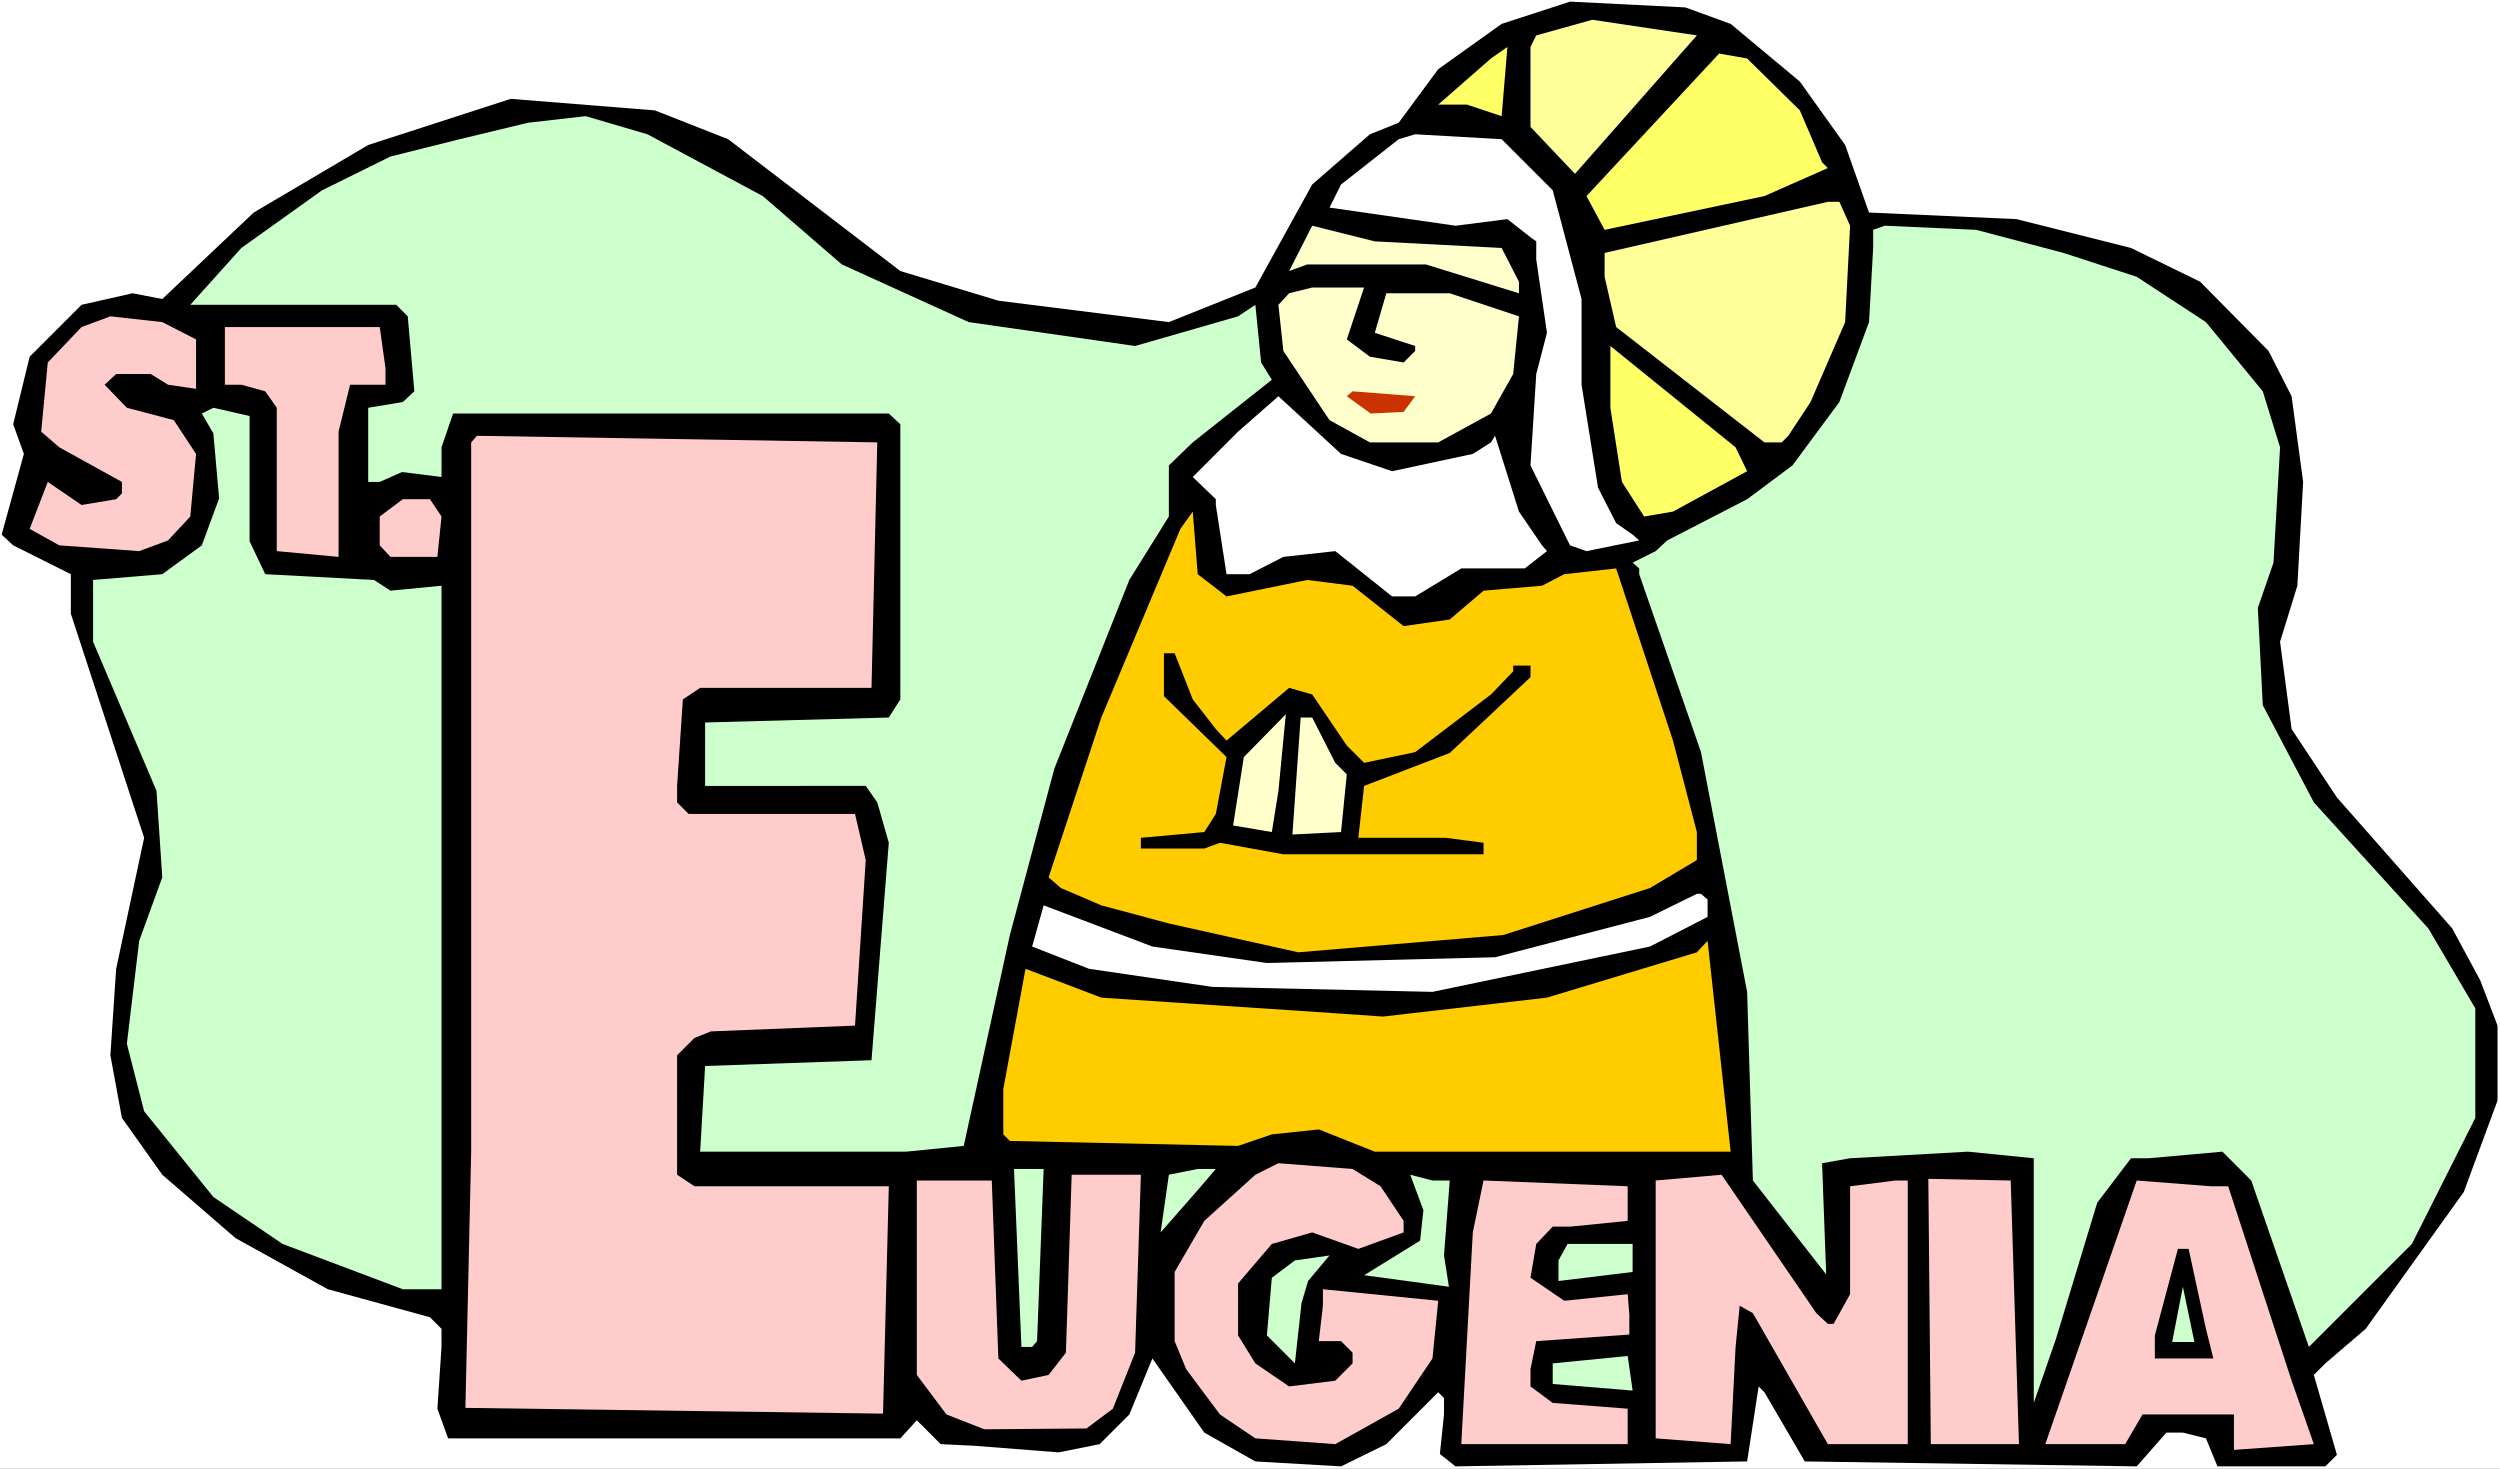 <?xml version="1.0" encoding="UTF-8" standalone="no"?>
<svg
   version="1.0"
   width="129.766mm"
   height="76.242mm"
   id="svg39"
   sodipodi:docname="Eugenia.wmf"
   xmlns:inkscape="http://www.inkscape.org/namespaces/inkscape"
   xmlns:sodipodi="http://sodipodi.sourceforge.net/DTD/sodipodi-0.dtd"
   xmlns="http://www.w3.org/2000/svg"
   xmlns:svg="http://www.w3.org/2000/svg">
  <rect width="100%" height="100%" fill="#333333" stroke="none"/>
  <sodipodi:namedview
     id="namedview39"
     pagecolor="#ffffff"
     bordercolor="#000000"
     borderopacity="0.25"
     inkscape:showpageshadow="2"
     inkscape:pageopacity="0.0"
     inkscape:pagecheckerboard="0"
     inkscape:deskcolor="#d1d1d1"
     inkscape:document-units="mm" />
  <defs
     id="defs1">
    <pattern
       id="WMFhbasepattern"
       patternUnits="userSpaceOnUse"
       width="6"
       height="6"
       x="0"
       y="0" />
  </defs>
  <path
     style="fill:#ffffff;fill-opacity:1;fill-rule:evenodd;stroke:none"
     d="M 0,288.158 H 490.455 V 0 H 0 Z"
     id="path1" />
  <path
     style="fill:#000000;fill-opacity:1;fill-rule:evenodd;stroke:none"
     d="m 339.521,4.687 13.574,11.313 8.888,12.444 4.686,13.252 28.926,1.293 22.462,5.657 13.574,6.626 13.413,13.576 4.525,8.889 2.262,16.808 -1.131,20.363 -3.394,10.99 2.262,17.131 8.888,13.414 22.624,25.697 5.494,10.182 3.394,8.889 v 14.707 l -6.626,17.939 -19.23,26.828 -7.918,6.788 -2.262,2.263 4.525,15.677 -2.262,2.263 h -21.17 l -2.262,-5.495 -4.525,-1.131 h -3.232 l -5.818,6.626 -65.125,-0.97 -7.918,-13.576 -1.131,-1.131 -2.262,14.707 -57.206,0.97 -3.07,-2.424 0.808,-7.757 v -3.232 l -1.131,-1.131 -10.181,10.182 -8.888,4.364 -16.806,-0.97 -10.019,-5.657 -10.181,-14.545 -4.525,10.99 -5.818,5.818 -8.08,1.616 -16.483,-1.293 -6.626,-0.323 -4.686,-4.687 -3.232,3.556 H 87.91 l -2.101,-5.818 0.808,-12.121 v -3.556 L 84.355,258.421 64.317,252.926 46.218,242.906 31.835,230.462 23.917,219.311 21.654,207.028 22.786,190.059 28.28,164.362 13.898,120.403 v -7.757 L 2.586,106.989 0.323,104.888 4.686,89.05 2.586,83.231 5.818,69.979 15.998,59.797 l 10.019,-2.263 5.818,1.131 17.938,-16.97 22.462,-13.252 27.957,-9.05 28.28,2.263 14.382,5.657 33.774,25.858 19.23,5.818 33.451,4.202 16.968,-6.788 11.15,-20.202 11.312,-9.858 5.656,-2.263 7.757,-10.505 12.443,-8.889 13.413,-4.364 22.624,1.131 z"
     id="path2" />
  <path
     style="fill:#ffff99;fill-opacity:1;fill-rule:evenodd;stroke:none"
     d="m 308.979,34.101 -8.726,-9.212 V 9.212 l 1.131,-2.263 10.989,-3.071 20.523,3.071 z"
     id="path3" />
  <path
     style="fill:#ffff66;fill-opacity:1;fill-rule:evenodd;stroke:none"
     d="m 287.809,20.525 h -5.656 l 10.342,-9.05 3.232,-2.263 -1.131,13.576 z"
     id="path4" />
  <path
     style="fill:#ffff66;fill-opacity:1;fill-rule:evenodd;stroke:none"
     d="m 353.096,21.656 4.363,10.182 1.131,1.131 -12.443,5.495 -31.35,6.626 -3.555,-6.626 26.018,-27.959 5.494,0.97 z"
     id="path5" />
  <path
     style="fill:#ccffcc;fill-opacity:1;fill-rule:evenodd;stroke:none"
     d="m 149.641,38.464 15.514,13.414 24.886,11.313 32.643,4.687 20.2,-5.818 3.394,-2.263 1.131,11.313 2.101,3.394 -15.514,12.283 -4.686,4.525 v 10.02 l -7.757,12.444 -14.706,37.01 -8.726,32.646 -9.05,41.373 -11.312,1.131 h -40.4 l 0.97,-16.808 32.643,-1.131 3.394,-42.666 -2.262,-7.919 -2.262,-3.232 H 138.329 V 141.736 l 36.037,-0.97 2.262,-3.556 V 83.231 l -2.262,-2.101 H 88.88 l -2.262,6.626 v 5.818 l -7.757,-0.97 -4.363,1.939 H 72.235 V 79.999 L 79.022,78.868 81.285,76.767 79.992,62.06 77.73,59.797 H 37.33 L 47.349,48.646 63.186,37.333 76.598,30.707 l 13.574,-3.394 13.413,-3.232 11.312,-1.293 12.12,3.556 z"
     id="path6" />
  <path
     style="fill:#ffffff;fill-opacity:1;fill-rule:evenodd;stroke:none"
     d="m 304.616,37.333 5.656,21.333 v 16.808 l 3.232,20.202 3.555,6.949 3.232,2.263 1.293,1.131 -10.342,2.101 -3.232,-1.131 -7.757,-15.677 1.131,-17.939 2.101,-8.081 -2.101,-14.384 v -3.556 l -1.131,-0.808 -4.525,-3.556 -10.181,1.293 -24.725,-3.556 2.262,-4.525 11.312,-8.889 3.232,-0.97 16.968,0.97 z"
     id="path7" />
  <path
     style="fill:#ffff99;fill-opacity:1;fill-rule:evenodd;stroke:none"
     d="m 362.953,44.282 -0.97,18.909 -6.787,15.677 -4.363,6.626 -1.293,1.293 h -3.394 l -29.088,-22.626 -2.262,-9.858 V 49.616 L 358.59,39.596 h 2.262 z"
     id="path8" />
  <path
     style="fill:#ffffcc;fill-opacity:1;fill-rule:evenodd;stroke:none"
     d="m 294.596,48.646 3.394,6.626 v 2.263 l -18.261,-5.657 h -23.27 l -3.555,1.293 4.525,-8.889 12.282,3.071 z"
     id="path9" />
  <path
     style="fill:#ccffcc;fill-opacity:1;fill-rule:evenodd;stroke:none"
     d="m 404.808,49.616 14.382,4.687 13.574,8.889 11.15,13.576 3.394,10.99 -1.293,22.626 -3.07,8.889 0.97,19.07 10.019,19.07 22.462,24.727 9.211,15.677 v 21.495 l -12.443,24.727 -20.2,20.202 -11.312,-32.646 -5.656,-5.657 -14.544,1.293 h -3.394 l -6.626,8.727 -8.08,26.666 -4.363,12.606 V 227.23 l -12.928,-1.293 -23.109,1.293 -5.494,0.97 0.808,21.818 -14.382,-18.424 -1.131,-37.01 -9.05,-47.03 -12.12,-34.909 v -1.131 l -1.293,-1.131 4.525,-2.263 2.262,-2.101 15.675,-8.081 8.888,-6.626 9.211,-12.444 5.818,-15.677 0.808,-14.545 v -3.556 l 2.262,-0.808 17.938,0.808 z"
     id="path10" />
  <path
     style="fill:#ffffcc;fill-opacity:1;fill-rule:evenodd;stroke:none"
     d="m 264.216,66.585 4.525,3.394 6.626,1.131 2.262,-2.263 v -0.97 l -7.918,-2.586 2.262,-7.757 h 12.443 l 13.574,4.525 -1.131,11.313 -4.363,7.757 -10.342,5.657 H 268.74 l -7.918,-4.364 -9.05,-13.576 -0.97,-9.05 2.101,-2.263 4.525,-1.131 h 10.181 z"
     id="path11" />
  <path
     style="fill:#ffcccc;fill-opacity:1;fill-rule:evenodd;stroke:none"
     d="m 38.461,66.585 v 9.697 l -5.494,-0.808 -3.394,-2.101 h -6.787 l -2.262,2.101 4.363,4.525 9.211,2.424 4.363,6.626 -1.131,12.283 -4.363,4.687 -5.656,2.101 -15.675,-1.131 -5.818,-3.232 3.555,-9.212 6.626,4.525 6.787,-1.131 1.131,-1.131 V 94.544 L 11.635,87.757 8.08,84.686 9.373,71.11 l 6.626,-6.949 5.656,-2.101 10.181,1.131 z"
     id="path12" />
  <path
     style="fill:#ffcccc;fill-opacity:1;fill-rule:evenodd;stroke:none"
     d="m 75.629,72.242 v 3.232 h -6.949 l -2.262,9.212 v 24.565 l -12.12,-1.131 V 79.999 L 52.035,76.767 47.349,75.474 H 44.117 V 64.161 h 30.381 z"
     id="path13" />
  <path
     style="fill:#ffff66;fill-opacity:1;fill-rule:evenodd;stroke:none"
     d="m 342.753,92.443 -14.544,7.919 -5.656,0.97 -4.363,-6.788 -2.262,-14.545 V 67.878 l 24.563,19.879 z"
     id="path14" />
  <path
     style="fill:#cc3200;fill-opacity:1;fill-rule:evenodd;stroke:none"
     d="m 275.366,80.807 -6.464,0.323 -4.686,-3.394 1.131,-0.97 12.282,0.97 z"
     id="path15" />
  <path
     style="fill:#ffffff;fill-opacity:1;fill-rule:evenodd;stroke:none"
     d="m 273.104,92.443 15.837,-3.394 3.555,-2.263 0.808,-1.293 4.686,14.869 4.525,6.626 0.97,1.131 -4.363,3.394 h -12.443 l -9.05,5.495 h -4.525 l -11.15,-8.889 -10.181,1.131 -6.626,3.394 h -4.525 l -2.101,-13.576 v -1.131 l -4.525,-4.364 8.888,-8.889 7.918,-6.949 12.282,11.313 z"
     id="path16" />
  <path
     style="fill:#ccffcc;fill-opacity:1;fill-rule:evenodd;stroke:none"
     d="m 48.965,106.181 3.07,6.465 21.331,1.131 3.232,2.101 10.019,-0.97 V 252.926 H 79.022 L 55.429,244.038 41.854,234.826 28.28,218.018 24.886,204.765 27.31,184.564 31.835,172.119 30.704,155.15 18.261,125.898 v -12.121 l 13.574,-1.131 7.757,-5.657 3.394,-9.212 -1.131,-12.768 -2.262,-3.879 2.262,-1.131 7.11,1.616 z"
     id="path17" />
  <path
     style="fill:#ffcccc;fill-opacity:1;fill-rule:evenodd;stroke:none"
     d="m 170.973,134.948 h -33.613 l -3.394,2.263 -1.131,16.97 v 3.232 l 2.262,2.263 h 32.643 l 2.101,9.05 -2.101,32.484 -28.28,1.131 -3.232,1.293 -3.394,3.394 v 23.434 l 3.394,2.263 h 38.138 l -1.131,44.606 -81.931,-1.131 1.131,-50.262 V 86.787 L 93.566,85.494 172.104,86.787 Z"
     id="path18" />
  <path
     style="fill:#ffcccc;fill-opacity:1;fill-rule:evenodd;stroke:none"
     d="m 86.618,101.332 -0.808,7.919 h -9.211 l -2.101,-2.263 v -5.657 l 4.525,-3.394 h 5.333 z"
     id="path19" />
  <path
     style="fill:#ffcc00;fill-opacity:1;fill-rule:evenodd;stroke:none"
     d="m 240.622,117.009 15.837,-3.232 8.888,1.131 10.019,7.919 9.05,-1.293 6.626,-5.657 11.474,-0.97 4.363,-2.263 10.181,-1.131 11.15,33.777 4.686,17.939 v 5.495 l -9.211,5.495 -28.765,9.212 -40.238,3.394 -25.371,-5.657 -13.251,-3.556 -7.918,-3.394 -2.424,-2.101 10.342,-31.353 15.514,-37.01 2.424,-3.394 0.97,12.283 z"
     id="path20" />
  <path
     style="fill:#000000;fill-opacity:1;fill-rule:evenodd;stroke:none"
     d="m 233.997,137.211 4.525,5.818 2.101,2.263 12.282,-10.343 4.525,1.293 6.787,10.02 3.394,3.394 10.019,-2.101 14.867,-11.313 4.363,-4.525 v -1.131 h 3.394 v 2.263 l -15.837,14.869 -16.806,6.465 -1.131,10.182 h 8.726 8.403 l 7.434,0.97 v 2.263 h -39.269 l -12.443,-2.263 -3.07,1.131 h -12.443 v -2.101 l 12.443,-1.131 2.262,-3.556 2.101,-11.151 -12.282,-11.959 v -8.404 h 2.101 z"
     id="path21" />
  <path
     style="fill:#ffffcc;fill-opacity:1;fill-rule:evenodd;stroke:none"
     d="m 249.51,163.231 -7.595,-1.293 2.101,-13.414 8.242,-8.404 -1.454,15.03 z"
     id="path22" />
  <path
     style="fill:#ffffcc;fill-opacity:1;fill-rule:evenodd;stroke:none"
     d="m 261.953,149.655 2.262,2.263 -1.131,11.313 -9.534,0.485 1.616,-22.949 h 2.262 z"
     id="path23" />
  <path
     style="fill:#ffffff;fill-opacity:1;fill-rule:evenodd;stroke:none"
     d="m 334.996,176.483 v 3.394 l -11.312,5.818 -42.662,8.889 -43.147,-0.97 -24.24,-3.556 -11.15,-4.364 2.262,-8.081 21.331,8.081 22.462,3.232 44.763,-1.131 30.381,-7.919 9.211,-4.525 h 0.808 z"
     id="path24" />
  <path
     style="fill:#ffcc00;fill-opacity:1;fill-rule:evenodd;stroke:none"
     d="M 297.99,225.937 H 269.71 l -10.989,-4.364 -9.211,0.97 -6.626,2.263 -44.763,-0.97 -1.293,-1.293 v -8.889 l 4.363,-23.596 14.867,5.657 45.894,3.071 9.373,0.646 32.158,-3.717 29.411,-8.889 2.101,-2.263 4.525,41.373 z"
     id="path25" />
  <path
     style="fill:#ffcccc;fill-opacity:1;fill-rule:evenodd;stroke:none"
     d="m 270.841,232.725 4.525,6.788 v 2.263 l -8.888,3.232 -9.05,-3.232 -7.918,2.263 -6.626,7.757 v 10.182 l 3.394,5.495 6.626,4.525 9.05,-1.131 3.394,-3.394 v -2.101 l -2.262,-2.263 h -4.363 l 0.808,-6.949 v -3.232 l 22.624,2.263 -1.131,11.313 -6.626,9.858 -12.443,6.949 -15.675,-1.131 -6.949,-4.687 -6.626,-8.889 -2.262,-5.495 v -13.576 l 5.818,-10.02 10.019,-9.05 4.525,-2.263 14.544,1.131 z"
     id="path26" />
  <path
     style="fill:#ccffcc;fill-opacity:1;fill-rule:evenodd;stroke:none"
     d="m 203.454,263.108 -0.97,1.131 h -2.101 l -1.454,-34.909 h 5.818 z"
     id="path27" />
  <path
     style="fill:#ccffcc;fill-opacity:1;fill-rule:evenodd;stroke:none"
     d="m 234.643,233.856 -6.949,7.919 1.616,-11.313 5.656,-1.131 h 3.555 z"
     id="path28" />
  <path
     style="fill:#ffcccc;fill-opacity:1;fill-rule:evenodd;stroke:none"
     d="m 222.685,265.371 -4.363,10.99 -5.171,3.879 -20.038,0.162 -7.434,-2.909 -5.818,-7.757 v -38.141 h 14.706 l 1.293,34.909 4.525,4.364 5.333,-1.131 3.394,-4.364 1.131,-34.909 h 13.574 z"
     id="path29" />
  <path
     style="fill:#ccffcc;fill-opacity:1;fill-rule:evenodd;stroke:none"
     d="m 284.416,231.593 -1.131,14.707 0.97,6.141 -8.242,-1.131 -8.403,-1.131 10.989,-6.788 0.646,-5.98 -2.586,-6.949 4.363,1.131 z"
     id="path30" />
  <path
     style="fill:#ffcccc;fill-opacity:1;fill-rule:evenodd;stroke:none"
     d="m 319.321,239.512 -11.312,1.131 h -3.394 l -3.232,3.394 -1.131,6.626 6.626,4.525 12.443,-1.293 0.323,4.04 v 3.879 l -18.261,1.293 -1.131,5.495 v 3.394 l 4.363,3.232 14.706,1.131 v 6.949 h -32.643 l 2.262,-41.535 2.101,-10.182 28.28,1.131 z"
     id="path31" />
  <path
     style="fill:#ffcccc;fill-opacity:1;fill-rule:evenodd;stroke:none"
     d="m 356.328,257.613 2.262,2.101 h 1.131 l 3.232,-5.818 v -21.171 l 8.888,-1.131 h 2.424 v 51.717 h -15.675 l -14.706,-25.697 -2.586,-1.455 -0.808,8.081 -0.97,19.07 -14.706,-1.131 v -50.585 l 12.928,-1.131 z"
     id="path32" />
  <path
     style="fill:#ffcccc;fill-opacity:1;fill-rule:evenodd;stroke:none"
     d="m 396.081,283.31 h -17.291 l -0.485,-52.04 16.16,0.323 z"
     id="path33" />
  <path
     style="fill:#ffcccc;fill-opacity:1;fill-rule:evenodd;stroke:none"
     d="m 437.128,232.725 12.443,38.141 4.363,12.444 -15.675,1.131 v -6.949 h -17.938 l -3.394,5.818 h -15.675 l 17.938,-51.717 14.544,1.131 z"
     id="path34" />
  <path
     style="fill:#000000;fill-opacity:1;fill-rule:evenodd;stroke:none"
     d="m 432.764,260.684 1.454,5.818 h -11.474 v -4.525 l 4.525,-16.97 h 2.101 z"
     id="path35" />
  <path
     style="fill:#ccffcc;fill-opacity:1;fill-rule:evenodd;stroke:none"
     d="m 320.291,249.533 -14.544,1.778 v -4.04 l 1.778,-3.232 h 12.766 z"
     id="path36" />
  <path
     style="fill:#ccffcc;fill-opacity:1;fill-rule:evenodd;stroke:none"
     d="m 256.621,251.31 -1.293,4.364 -1.293,11.798 -5.494,-5.495 0.97,-11.313 4.525,-3.394 6.787,-0.97 z"
     id="path37" />
  <path
     style="fill:#ccffcc;fill-opacity:1;fill-rule:evenodd;stroke:none"
     d="m 426.139,263.27 2.101,-10.828 2.262,10.828 z"
     id="path38" />
  <path
     style="fill:#ccffcc;fill-opacity:1;fill-rule:evenodd;stroke:none"
     d="m 304.616,271.512 v -4.04 l 14.706,-1.455 0.97,6.788 z"
     id="path39" />
</svg>
